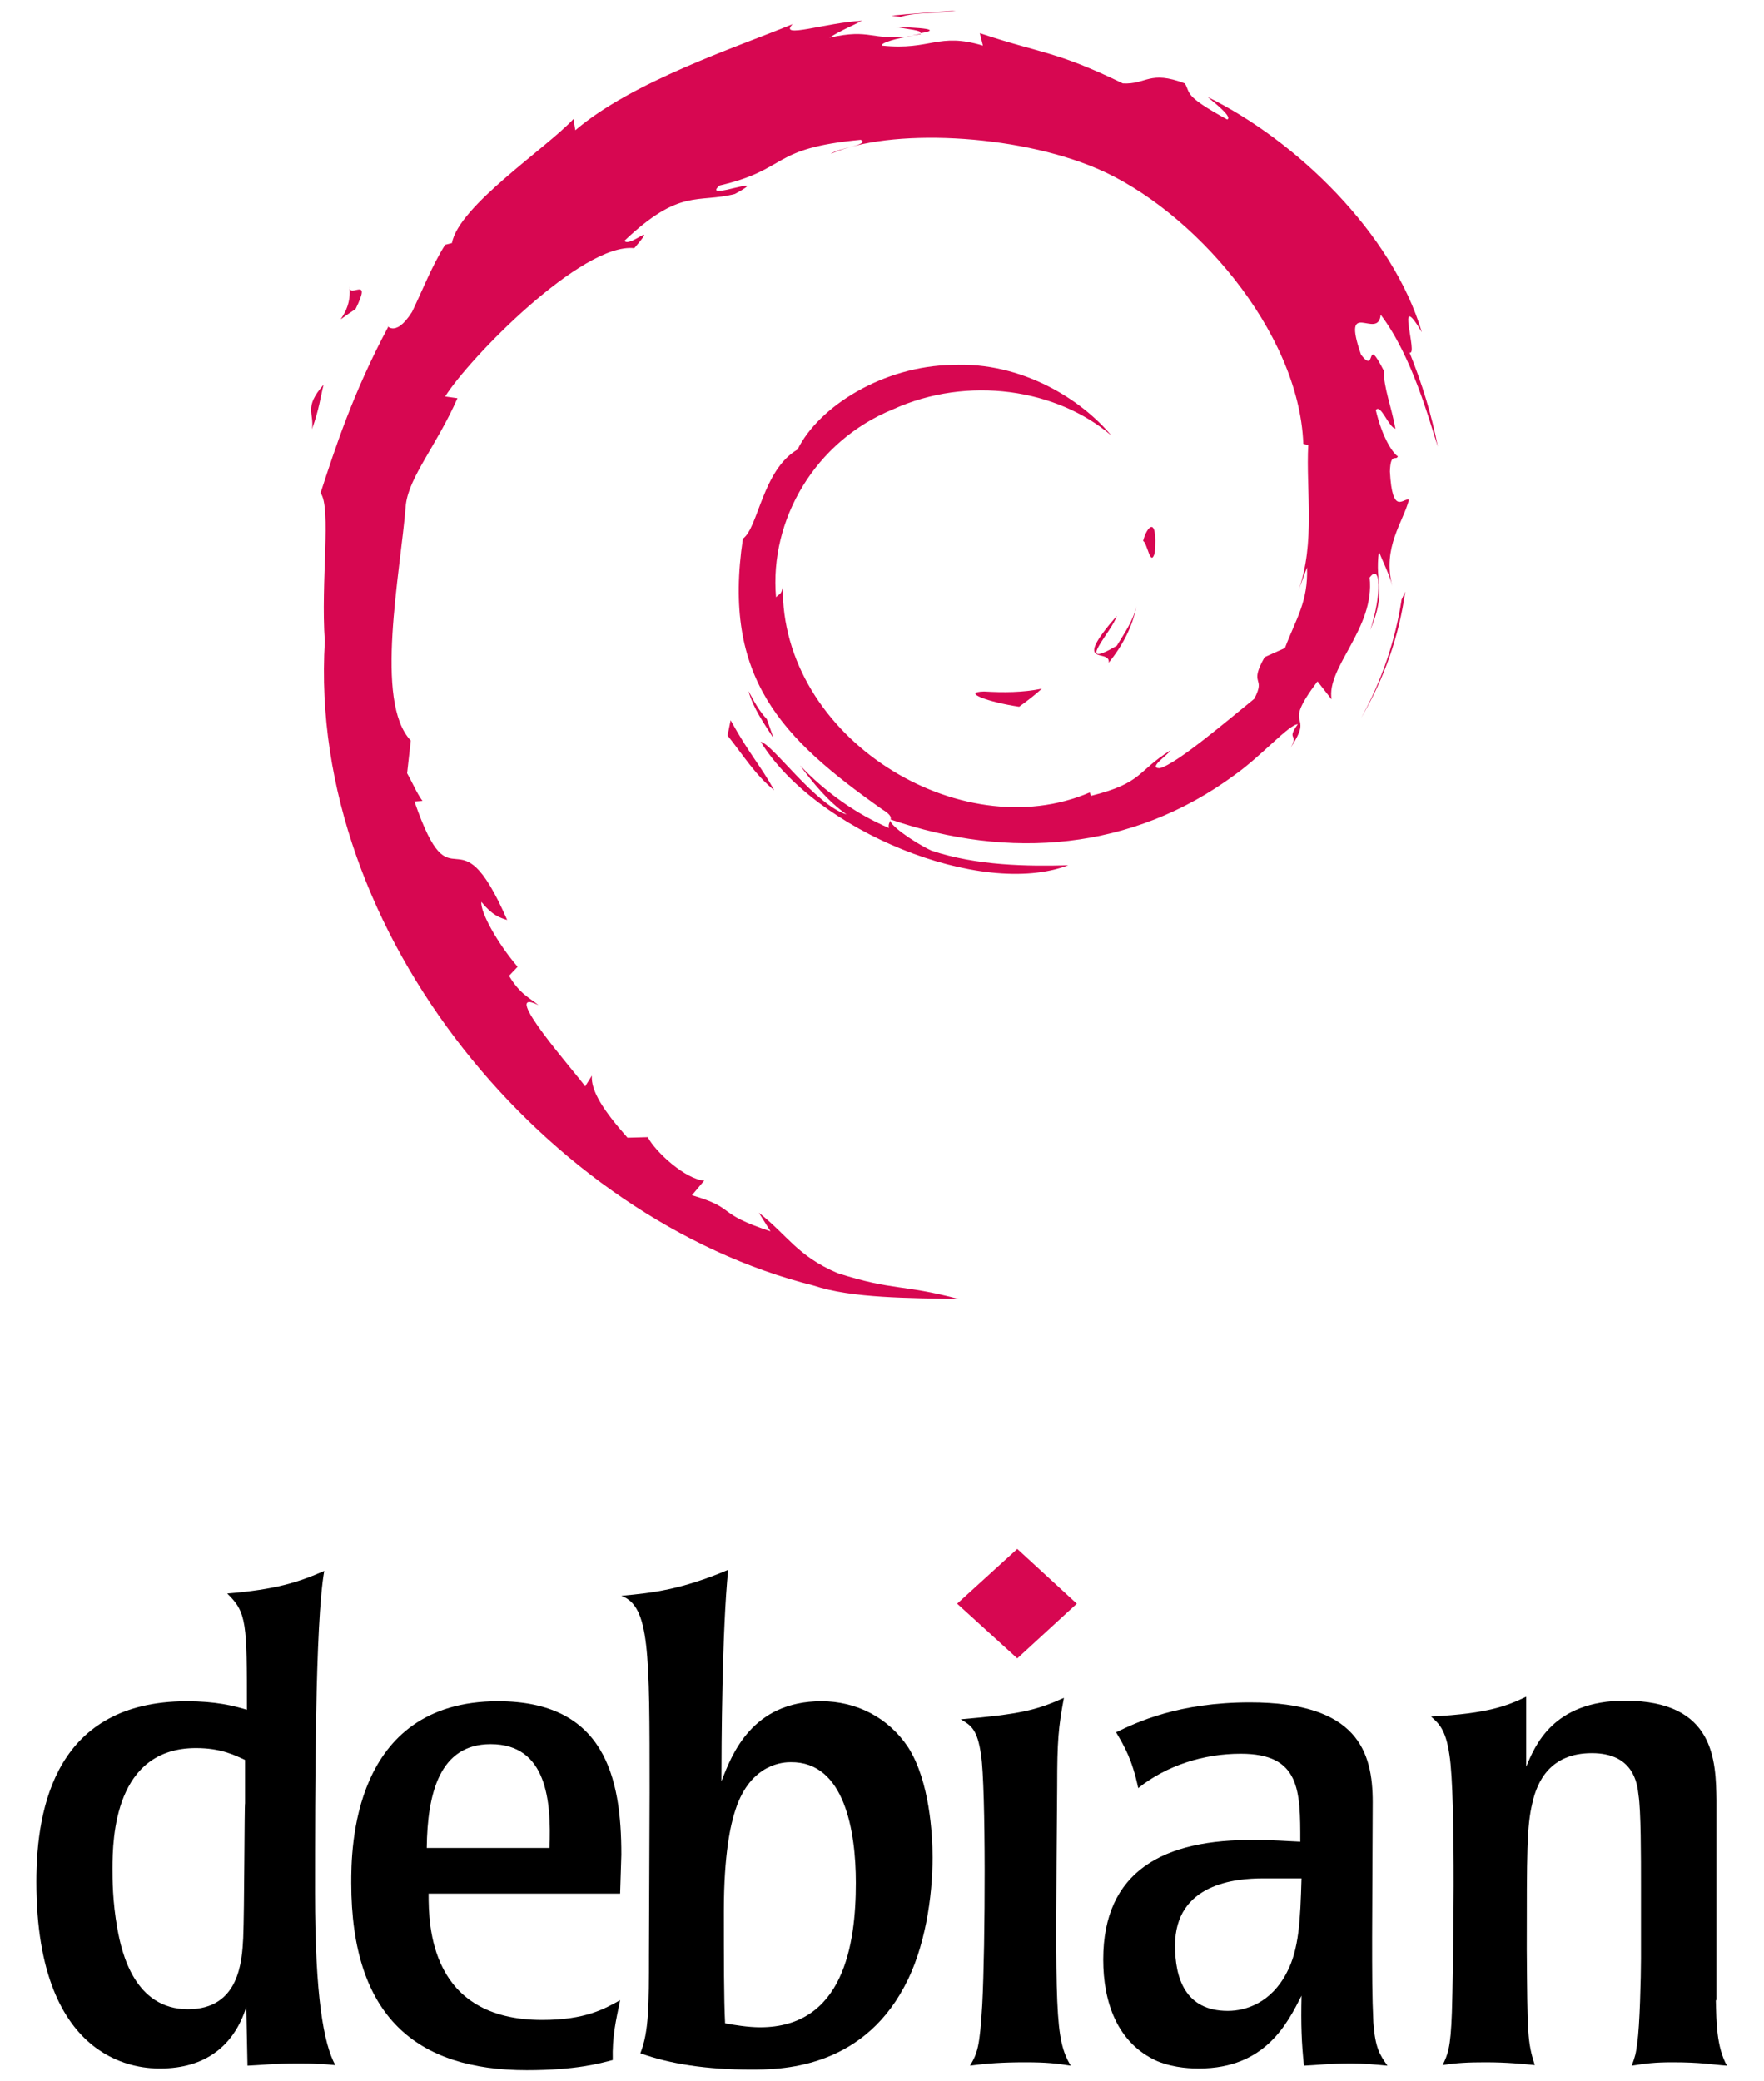 <svg width="39" height="46" viewBox="0 0 39 46" fill="none" xmlns="http://www.w3.org/2000/svg">
<path d="M21.758 15.287C21.242 15.3 21.853 15.524 22.532 15.624C22.722 15.487 22.884 15.362 23.034 15.225C22.613 15.312 22.179 15.312 21.758 15.287Z" fill="#D70751"/>
<path d="M24.513 14.651C24.825 14.264 25.043 13.841 25.124 13.404C25.056 13.716 24.866 13.99 24.69 14.277C23.726 14.838 24.595 13.953 24.69 13.616C23.658 14.801 24.554 14.314 24.513 14.651Z" fill="#D70751"/>
<path d="M25.531 12.22C25.599 11.372 25.355 11.634 25.273 11.958C25.368 12.008 25.436 12.556 25.531 12.22Z" fill="#D70751"/>
<path d="M19.804 0.597C20.075 0.647 20.401 0.672 20.347 0.735C20.659 0.685 20.727 0.622 19.804 0.597Z" fill="#D70751"/>
<path d="M20.36 0.747L20.157 0.785L20.347 0.76L20.36 0.747Z" fill="#D70751"/>
<path d="M28.897 12.544C28.924 13.304 28.653 13.678 28.408 14.327L27.96 14.527C27.594 15.175 28.001 14.938 27.73 15.449C27.16 15.911 26.006 16.896 25.64 16.983C25.368 16.983 25.816 16.696 25.884 16.584C25.124 17.058 25.273 17.307 24.12 17.594L24.093 17.519C21.229 18.754 17.253 16.31 17.307 12.955C17.28 13.167 17.225 13.117 17.157 13.205C17.008 11.484 18.026 9.75 19.736 9.052C21.405 8.291 23.373 8.603 24.568 9.626C23.916 8.84 22.6 7.992 21.052 8.067C19.532 8.092 18.108 8.977 17.633 9.937C16.859 10.386 16.764 11.671 16.425 11.908C15.963 14.988 17.28 16.322 19.505 17.893C19.858 18.105 19.6 18.143 19.655 18.305C18.922 17.993 18.243 17.507 17.687 16.921C17.985 17.32 18.297 17.706 18.718 18.006C18.026 17.794 17.09 16.459 16.818 16.397C18.026 18.367 21.69 19.864 23.618 19.128C22.722 19.153 21.595 19.14 20.591 18.804C20.17 18.604 19.6 18.193 19.695 18.118C22.315 19.016 25.029 18.804 27.295 17.133C27.879 16.721 28.503 16.011 28.693 16.011C28.422 16.385 28.734 16.198 28.53 16.534C29.1 15.686 28.286 16.185 29.128 15.063L29.44 15.462C29.318 14.751 30.403 13.89 30.281 12.768C30.525 12.431 30.553 13.142 30.295 13.928C30.661 13.055 30.39 12.918 30.485 12.195C30.58 12.431 30.715 12.693 30.783 12.955C30.553 12.107 31.028 11.534 31.15 11.047C31.028 10.997 30.783 11.421 30.729 10.424C30.743 9.987 30.865 10.199 30.905 10.087C30.81 10.037 30.566 9.7 30.417 9.065C30.525 8.915 30.702 9.451 30.851 9.476C30.756 8.965 30.593 8.578 30.593 8.192C30.173 7.369 30.444 8.304 30.091 7.842C29.643 6.545 30.471 7.543 30.525 6.957C31.218 7.867 31.598 9.289 31.788 9.875C31.652 9.164 31.435 8.466 31.163 7.793C31.367 7.88 30.824 6.321 31.435 7.344C30.783 5.149 28.653 3.104 26.698 2.143C26.943 2.343 27.241 2.592 27.133 2.642C26.155 2.106 26.332 2.069 26.196 1.844C25.409 1.545 25.355 1.869 24.825 1.844C23.333 1.121 23.047 1.196 21.663 0.734L21.731 1.009C20.74 0.709 20.578 1.121 19.505 1.009C19.438 0.959 19.845 0.834 20.184 0.797C19.22 0.909 19.275 0.622 18.338 0.834C18.569 0.684 18.813 0.585 19.058 0.46C18.27 0.497 17.198 0.871 17.524 0.535C16.248 1.059 13.995 1.794 12.72 2.879L12.679 2.63C12.095 3.266 10.141 4.55 9.992 5.373L9.842 5.411C9.544 5.885 9.34 6.421 9.11 6.895C8.716 7.518 8.526 7.132 8.58 7.231C7.807 8.678 7.413 9.9 7.087 10.898C7.332 11.222 7.087 12.868 7.182 14.177C6.789 20.662 12.136 26.959 17.985 28.419C18.84 28.705 20.116 28.693 21.202 28.718C19.926 28.381 19.763 28.543 18.515 28.144C17.619 27.758 17.415 27.309 16.777 26.81L17.035 27.221C15.787 26.81 16.316 26.723 15.298 26.423L15.57 26.099C15.162 26.074 14.498 25.476 14.321 25.139L13.873 25.151C13.344 24.553 13.059 24.116 13.086 23.779L12.937 24.017C12.774 23.767 10.982 21.759 11.905 22.221C11.729 22.071 11.498 21.984 11.254 21.572L11.444 21.373C10.996 20.849 10.616 20.163 10.643 19.939C10.887 20.238 11.05 20.288 11.213 20.338C10.087 17.756 10.019 20.201 9.164 17.719L9.34 17.706C9.205 17.519 9.123 17.307 9.001 17.095L9.082 16.372C8.268 15.512 8.852 12.693 8.974 11.147C9.055 10.524 9.652 9.85 10.114 8.803L9.842 8.765C10.372 7.917 12.869 5.361 14.023 5.486C14.579 4.837 13.914 5.486 13.805 5.323C15.04 4.151 15.42 4.5 16.248 4.288C17.144 3.802 15.475 4.475 15.909 4.101C17.456 3.74 17.008 3.278 19.03 3.091C19.247 3.203 18.542 3.266 18.365 3.403C19.655 2.829 22.45 2.954 24.255 3.727C26.359 4.625 28.72 7.306 28.815 9.813L28.924 9.838C28.87 10.835 29.087 11.995 28.707 13.055L28.897 12.544Z" fill="#D70751"/>
<path d="M16.153 15.923L16.085 16.26C16.425 16.684 16.696 17.133 17.117 17.47C16.805 16.908 16.574 16.684 16.153 15.923Z" fill="#D70751"/>
<path d="M16.954 15.898C16.777 15.711 16.669 15.499 16.547 15.275C16.655 15.661 16.886 15.985 17.103 16.322L16.954 15.898Z" fill="#D70751"/>
<path d="M31.068 13.08L30.987 13.255C30.851 14.152 30.552 15.05 30.091 15.873C30.607 15 30.933 14.053 31.068 13.08Z" fill="#D70751"/>
<path d="M19.913 0.374C20.265 0.26 20.767 0.311 21.134 0.235C20.659 0.273 20.17 0.298 19.709 0.348L19.913 0.374Z" fill="#D70751"/>
<path d="M7.725 6.333C7.807 7.019 7.169 7.281 7.861 6.832C8.241 6.059 7.712 6.62 7.725 6.333Z" fill="#D70751"/>
<path d="M6.897 9.489C7.06 9.04 7.087 8.765 7.155 8.503C6.707 9.015 6.952 9.127 6.897 9.489Z" fill="#D70751"/>
<path d="M5.418 39.866C5.404 39.879 5.404 42.236 5.377 42.847C5.35 43.345 5.296 44.418 4.156 44.418C2.975 44.418 2.69 43.171 2.595 42.635C2.487 42.036 2.487 41.537 2.487 41.313C2.487 40.614 2.541 38.644 4.332 38.644C4.875 38.644 5.174 38.794 5.418 38.906V39.866ZM0.804 41.599C0.804 45.727 3.192 45.727 3.545 45.727C4.536 45.727 5.174 45.228 5.445 44.368L5.472 45.665C5.771 45.653 6.083 45.615 6.572 45.615C6.748 45.615 6.884 45.615 7.019 45.627C7.142 45.627 7.277 45.64 7.413 45.653C7.155 45.179 6.965 44.131 6.965 41.849C6.965 39.629 6.965 35.863 7.169 34.728C6.599 34.978 6.097 35.14 5.024 35.227C5.459 35.651 5.459 35.876 5.459 37.796C5.16 37.709 4.78 37.609 4.115 37.609C1.265 37.621 0.804 39.904 0.804 41.599Z" fill="black"/>
<path d="M9.435 40.852C9.449 39.642 9.72 38.557 10.847 38.557C12.095 38.557 12.19 39.816 12.149 40.852H9.435ZM13.737 41.001C13.737 39.293 13.371 37.609 11.009 37.609C7.766 37.609 7.766 40.914 7.766 41.625C7.766 44.593 9.218 45.765 11.647 45.765C12.733 45.765 13.262 45.615 13.547 45.54C13.534 45.017 13.615 44.68 13.71 44.218C13.371 44.405 12.95 44.655 11.987 44.655C9.503 44.655 9.476 42.572 9.476 41.862H13.71L13.737 41.001Z" fill="black"/>
<path d="M18.922 41.624C18.922 42.984 18.65 44.817 16.805 44.817C16.547 44.817 16.235 44.767 16.031 44.729C16.004 44.206 16.004 43.295 16.004 42.248C16.004 40.988 16.153 40.328 16.262 40.003C16.601 38.968 17.347 38.956 17.483 38.956C18.677 38.943 18.922 40.49 18.922 41.624ZM14.348 43.221C14.348 44.305 14.348 44.916 14.158 45.39C14.809 45.627 15.624 45.752 16.601 45.752C17.225 45.752 19.017 45.752 19.994 43.919C20.455 43.071 20.618 41.924 20.618 41.063C20.618 40.539 20.55 39.38 20.089 38.644C19.641 37.958 18.922 37.609 18.162 37.609C16.628 37.609 16.18 38.781 15.95 39.38C15.95 38.632 15.963 36.025 16.099 34.704C15.067 35.14 14.43 35.215 13.737 35.277C14.362 35.514 14.362 36.474 14.362 39.629L14.348 43.221Z" fill="black"/>
<path d="M23.672 45.665C23.36 45.615 23.129 45.59 22.667 45.59C22.165 45.59 21.812 45.615 21.446 45.665C21.609 45.39 21.663 45.253 21.717 44.306C21.785 43.009 21.799 39.517 21.69 38.794C21.609 38.233 21.473 38.145 21.242 38.008C22.545 37.896 22.912 37.809 23.522 37.534C23.4 38.183 23.373 38.494 23.373 39.48C23.332 44.517 23.319 45.066 23.672 45.665Z" fill="black"/>
<path d="M28.775 41.525C28.748 42.447 28.721 43.096 28.449 43.607C28.11 44.268 27.553 44.455 27.146 44.455C26.196 44.455 25.979 43.719 25.979 43.009C25.979 41.637 27.323 41.525 27.92 41.525H28.775ZM24.391 43.32C24.391 44.243 24.69 45.166 25.586 45.565C25.979 45.727 26.386 45.727 26.509 45.727C27.974 45.727 28.463 44.73 28.775 44.119C28.761 44.767 28.775 45.154 28.829 45.665C29.114 45.653 29.399 45.615 29.874 45.615C30.146 45.615 30.404 45.64 30.675 45.665C30.498 45.416 30.404 45.266 30.363 44.705C30.336 44.144 30.336 43.595 30.336 42.822L30.349 39.841C30.349 38.731 30.023 37.634 27.635 37.634C26.061 37.634 25.138 38.07 24.676 38.295C24.866 38.619 25.029 38.893 25.165 39.529C25.789 39.031 26.604 38.769 27.431 38.769C28.748 38.769 28.748 39.579 28.748 40.714C28.449 40.702 28.191 40.677 27.757 40.677C25.721 40.652 24.391 41.362 24.391 43.32Z" fill="black"/>
<path d="M37.935 44.218C37.949 44.717 37.949 45.241 38.18 45.665C37.827 45.64 37.623 45.59 36.972 45.59C36.592 45.59 36.388 45.615 36.076 45.665C36.144 45.477 36.171 45.403 36.198 45.153C36.252 44.817 36.28 43.694 36.28 43.295V41.712C36.28 41.026 36.28 40.028 36.225 39.679C36.198 39.43 36.117 38.756 35.194 38.756C34.285 38.756 33.986 39.367 33.877 39.866C33.755 40.377 33.755 40.938 33.755 43.096C33.769 44.966 33.769 45.141 33.932 45.652C33.66 45.627 33.321 45.59 32.846 45.59C32.466 45.59 32.208 45.602 31.896 45.652C32.005 45.415 32.072 45.303 32.1 44.48C32.127 43.669 32.195 39.729 32.045 38.794C31.964 38.22 31.801 38.095 31.638 37.946C32.928 37.883 33.348 37.696 33.742 37.509V39.056C33.932 38.607 34.325 37.597 35.927 37.597C37.922 37.597 37.935 38.931 37.949 39.804V44.218" fill="black"/>
<path d="M23.807 35.452L22.491 36.661L21.161 35.452L22.491 34.242L23.807 35.452Z" fill="#D70751"/>
</svg>
